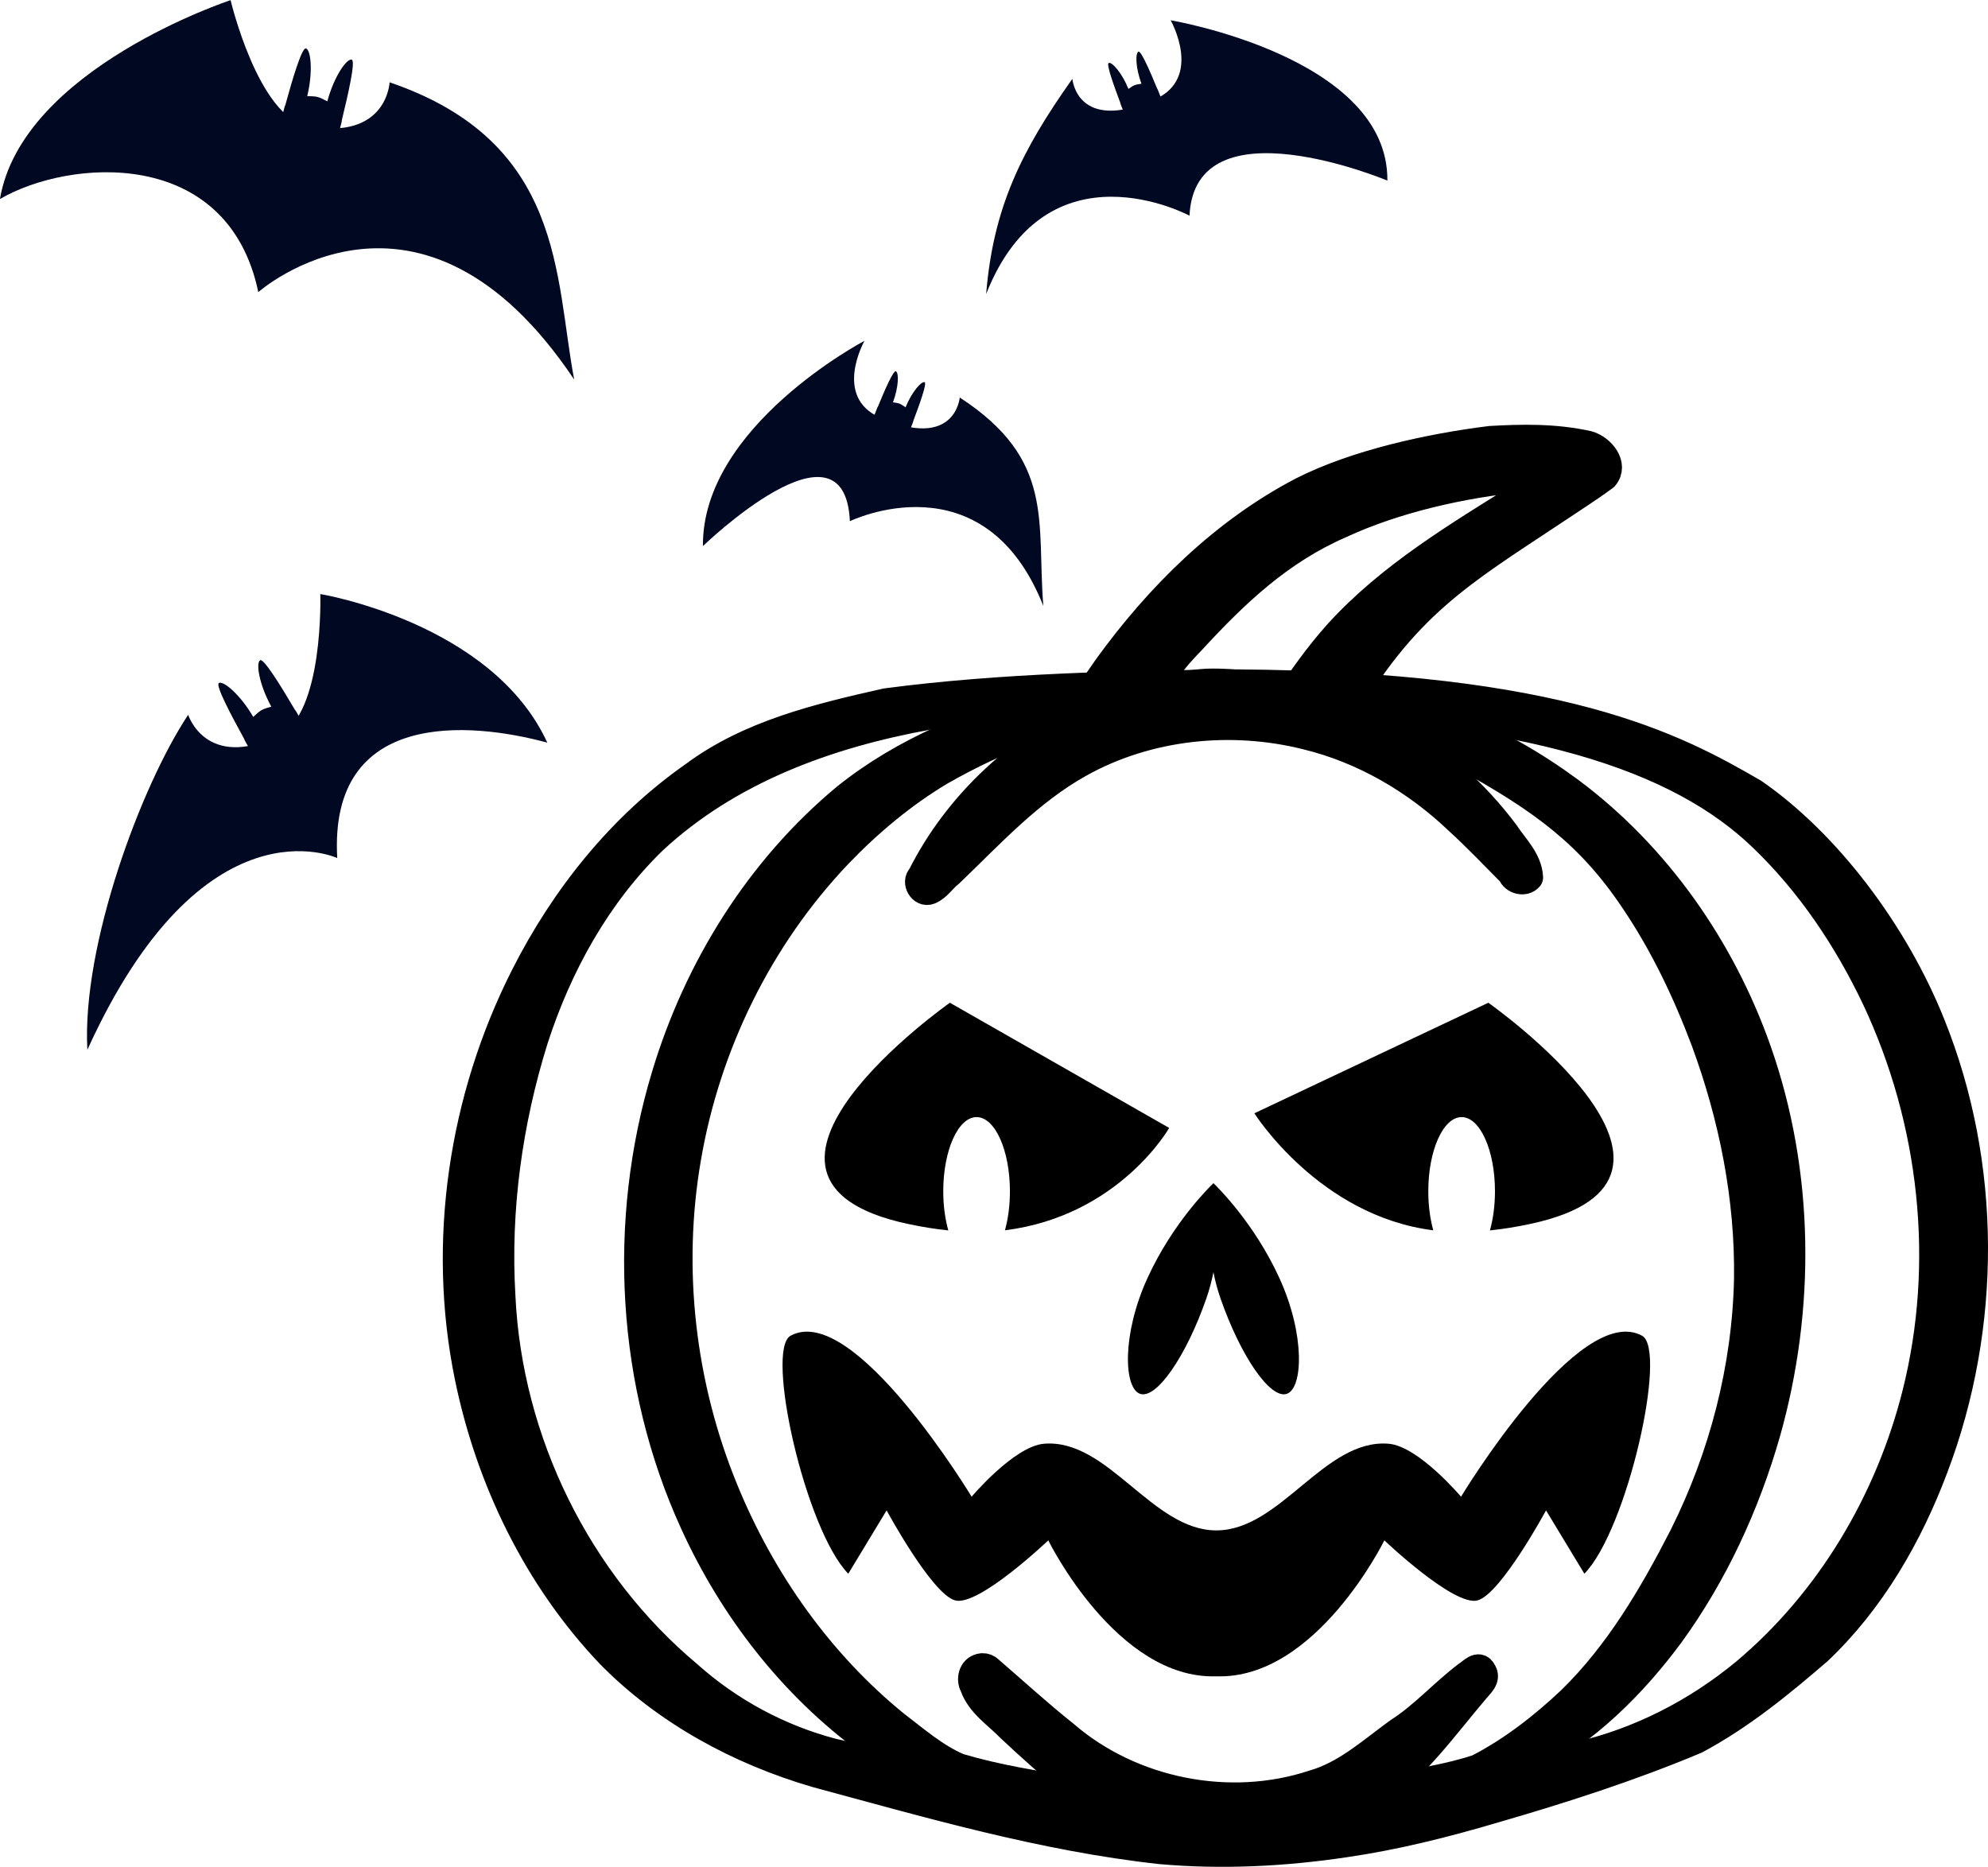 <?xml version="1.0" encoding="UTF-8" standalone="no"?>
<!-- Created with Inkscape (http://www.inkscape.org/) -->

<svg
   width="71.825mm"
   height="67.451mm"
   viewBox="0 0 71.825 67.451"
   version="1.1"
   id="svg1"
   sodipodi:docname="halloween.svg"
   inkscape:version="1.4.2 (ebf0e940d0, 2025-05-08)"
   xmlns:inkscape="http://www.inkscape.org/namespaces/inkscape"
   xmlns:sodipodi="http://sodipodi.sourceforge.net/DTD/sodipodi-0.dtd"
   xmlns="http://www.w3.org/2000/svg"
   xmlns:svg="http://www.w3.org/2000/svg">
  <sodipodi:namedview
     id="namedview1"
     pagecolor="#ffffff"
     bordercolor="#000000"
     borderopacity="0.25"
     inkscape:showpageshadow="2"
     inkscape:pageopacity="0.0"
     inkscape:pagecheckerboard="0"
     inkscape:deskcolor="#d1d1d1"
     inkscape:document-units="mm"
     showguides="false"
     inkscape:zoom="1.0985947"
     inkscape:cx="32.314009"
     inkscape:cy="76.461316"
     inkscape:window-width="1920"
     inkscape:window-height="1052"
     inkscape:window-x="0"
     inkscape:window-y="0"
     inkscape:window-maximized="1"
     inkscape:current-layer="layer1" />
  <defs
     id="defs1">
    <clipPath
       clipPathUnits="userSpaceOnUse"
       id="clipPath21">
      <path
         d="M 0,841.89 H 595.275 V 0 H 0 Z"
         transform="translate(-446.084,-665.214)"
         id="path21-1" />
    </clipPath>
    <clipPath
       clipPathUnits="userSpaceOnUse"
       id="clipPath15">
      <path
         d="M 0,841.89 H 595.275 V 0 H 0 Z"
         transform="translate(-508.993,-636.725)"
         id="path15-2" />
    </clipPath>
    <clipPath
       clipPathUnits="userSpaceOnUse"
       id="clipPath1">
      <path
         d="M 0,841.89 H 595.275 V 0 H 0 Z"
         transform="translate(-446.084,-665.214)"
         id="path1" />
    </clipPath>
    <clipPath
       clipPathUnits="userSpaceOnUse"
       id="clipPath2">
      <path
         d="M 0,841.89 H 595.275 V 0 H 0 Z"
         transform="translate(-508.993,-636.725)"
         id="path2" />
    </clipPath>
  </defs>
  <g
     inkscape:label="Calque 1"
     inkscape:groupmode="layer"
     id="layer1"
     transform="translate(-14.287,-28.575)">
    <g
       id="path4"
       transform="translate(-65.413,-70.311)"
       style="fill:none;stroke:#000000">
      <path
         style="baseline-shift:baseline;display:inline;overflow:visible;opacity:1;vector-effect:none;fill:#000000;stroke:#000000;stroke-linecap:round;stroke-linejoin:round;enable-background:accumulate;stop-color:#000000;stop-opacity:1"
         d="m 133.543,114.777 c -2.168,0.269 -4.843,0.851 -6.796,1.841 -2.844,1.486 -5.178,3.8 -7.046,6.382 -0.313,0.453 -0.639,0.904 -0.918,1.376 -0.115,0.39 1.85,-0.017 2.256,-0.072 0.698,-0.97 0.736,-1.261 1.704,-2.257 1.597,-1.736 3.204,-3.257 5.379,-4.205 1.984,-0.922 4.404,-1.464 6.578,-1.68 0.295,0.02 0.329,0.517 0.047,0.588 -2.37,1.483 -4.821,2.937 -6.718,5.026 -0.752,0.842 -1.315,1.669 -1.746,2.306 -0.042,0.637 1.455,1.216 1.841,0.707 2.278,-4.017 4.403,-5.227 7.648,-7.385 0.634,-0.426 1.286,-0.835 1.899,-1.287 0.372,-0.435 -0.118,-1.033 -0.601,-1.165 -1.201,-0.268 -2.408,-0.239 -3.526,-0.175 z"
         id="path76"
         sodipodi:nodetypes="ccccccccccccccccc" />
    </g>
    <g
       id="ellipse1"
       transform="translate(-65.413,-70.311)"
       style="stroke:#000000">
      <path
         style="baseline-shift:baseline;display:inline;overflow:visible;vector-effect:none;fill:#000000;stroke:#000000;stroke-linecap:round;stroke-linejoin:round;stroke-miterlimit:5.9;paint-order:fill markers stroke;enable-background:accumulate;stop-color:#000000;stop-opacity:1"
         d="m 117.533,124.314 c -2.602,0.642 -5.151,1.681 -7.259,3.365 -3.135,2.596 -5.371,6.193 -6.538,10.077 -1.591,5.276 -1.267,11.135 1.029,16.157 1.407,3.093 3.558,5.873 6.306,7.886 2.12,1.516 4.641,2.385 7.194,2.82 0.461,0.064 0.941,0.149 1.4,0.052 0.242,-0.116 0.354,-0.482 0.136,-0.674 -0.318,-0.356 -0.838,-0.327 -1.269,-0.412 -1.409,-0.215 -2.824,-0.442 -4.192,-0.848 -0.85,-0.362 -1.551,-0.98 -2.28,-1.534 -2.746,-2.23 -4.845,-5.208 -6.182,-8.473 -1.552,-3.772 -2.043,-7.981 -1.348,-12.003 0.698,-4.089 2.603,-7.977 5.469,-10.983 1.095,-1.141 2.321,-2.166 3.679,-2.979 4.475,-2.543 6.599,-2.073 8.762,-2.029 -0.18,-0.238 -0.176,-0.696 -0.434,-0.767 -1.204,-0.215 -2.558,-0.06 -3.989,0.24 -0.161,0.035 -0.322,0.07 -0.482,0.105 z"
         id="path71"
         sodipodi:nodetypes="cccccccccccccccccccc" />
    </g>
    <path
       style="baseline-shift:baseline;display:inline;overflow:visible;vector-effect:none;fill:#000000;stroke:#000000;stroke-linecap:round;stroke-linejoin:round;stroke-miterlimit:5.9;paint-order:fill markers stroke;enable-background:accumulate;stop-color:#000000"
       d="m 58.96,53.261 c -3.951,0.04 -8.529,0.134 -12.66,0.683 -2.449,0.551 -4.938,1.147 -6.952,2.647 -2.624,1.836 -4.677,4.41 -6.116,7.255 -2.237,4.423 -3.018,9.601 -2.021,14.469 0.761,3.723 2.486,7.281 5.116,10.042 2.036,2.069 4.667,3.491 7.44,4.302 4.104,1.108 8.211,2.306 12.45,2.771 2.216,0.197 4.455,0.083 6.654,-0.244 1.822,-0.265 3.611,-0.713 5.375,-1.235 2.473,-0.715 4.929,-1.505 7.305,-2.501 1.623,-0.865 3.054,-2.038 4.441,-3.235 1.914,-1.818 3.259,-4.157 4.183,-6.612 1.934,-5.106 1.934,-10.94 -0.107,-16.014 -1.32,-3.301 -3.76,-6.542 -6.417,-8.38 -2.846,-1.653 -6.944,-3.866 -18.689,-3.948 z m 0.026,0.569 c 10.726,0.256 16.007,2.163 18.961,4.996 1.733,1.658 3.087,3.685 4.113,5.845 2.072,4.412 2.645,9.54 1.448,14.277 -0.977,3.87 -3.113,7.477 -6.181,10.052 -1.743,1.44 -3.808,2.503 -6.016,3.008 -2.88,0.737 -5.811,1.257 -8.744,1.73 -2.652,0.389 -5.359,0.427 -8.015,0.06 -3.432,-0.411 -6.813,-1.154 -10.182,-1.911 -1.928,-0.505 -3.729,-1.474 -5.214,-2.802 -4.014,-3.361 -6.504,-8.451 -6.747,-13.676 -0.185,-3.133 0.251,-6.291 1.185,-9.283 0.865,-2.677 2.269,-5.221 4.3,-7.191 5.404,-5.011 14.11,-5.273 21.092,-5.106 z"
       id="path3"
       sodipodi:nodetypes="sccccccccccccccssccccccccccccs" />
    <g
       id="g3"
       transform="translate(-65.413,-70.311)"
       style="stroke:#000000">
      <path
         style="baseline-shift:baseline;display:inline;overflow:visible;vector-effect:none;fill:#000000;stroke:#000000;stroke-linecap:round;stroke-linejoin:round;stroke-miterlimit:5.9;paint-order:fill markers stroke;enable-background:accumulate;stop-color:#000000;stop-opacity:1"
         d="m 132.525,126.184 c 2.932,1.605 4.631,2.871 6.22,5.248 1.06,1.57 1.879,3.291 2.546,5.06 1.012,2.746 1.599,5.668 1.558,8.601 -0.069,3.228 -0.903,6.426 -2.349,9.31 -1.091,2.125 -2.321,4.225 -4.042,5.906 -1.013,0.955 -2.122,1.821 -3.362,2.462 -1.111,0.372 -2.279,0.516 -3.418,0.773 -0.698,0.114 -1.407,0.146 -2.106,0.258 -0.335,0.16 -0.194,0.786 0.191,0.743 0.964,-0.006 1.904,-0.25 2.856,-0.37 1.555,-0.306 2.984,-1.023 4.399,-1.706 2.014,-1.06 3.668,-2.7 5.015,-4.515 1.593,-2.19 2.743,-4.687 3.49,-7.286 1.273,-4.496 1.23,-9.392 -0.321,-13.815 -1.298,-3.688 -3.632,-7.043 -6.777,-9.388 -2.661,-1.955 -5.445,-3.128 -8.743,-3.258 -4.688,-0.264 1.127,-0.087 4.843,1.976 z"
         id="path73"
         sodipodi:nodetypes="cccccccccccccccccc" />
    </g>
    <path
       id="path5"
       style="fill:#000000;stroke:none;stroke-width:1.5;stroke-linecap:butt;stroke-linejoin:miter;stroke-dasharray:none;stroke-opacity:1"
       d="m 48.606,64.806 c 0,0 -9.066,6.369 -1.529,7.989 0.525,0.113 1.014,0.19 1.471,0.237 -0.119,-0.425 -0.182,-0.915 -0.182,-1.415 -2e-5,-1.48 0.539,-2.68 1.205,-2.679 0.665,1.6e-4 1.204,1.2 1.204,2.679 7e-5,0.499 -0.062,0.987 -0.18,1.411 4.13,-0.518 5.934,-3.699 5.934,-3.699 z"
       sodipodi:nodetypes="csccccccc" />
    <path
       style="fill:#000000;stroke:none;stroke-width:1.5;stroke-linecap:butt;stroke-linejoin:miter;stroke-dasharray:none;stroke-opacity:1"
       d="m 64.303,84.231 c 0,0 2.529,2.408 3.372,2.168 0.843,-0.241 2.469,-3.251 2.469,-3.251 l 1.385,2.288 c 1.548,-1.582 3.014,-8.09 2.086,-8.598 -2.279,-1.249 -6.542,5.816 -6.542,5.816 0,0 -1.538,-1.824 -2.614,-1.914 -2.315,-0.193 -3.903,3.131 -6.227,3.131 -2.323,0 -3.912,-3.324 -6.227,-3.131 -1.076,0.09 -2.614,1.914 -2.614,1.914 0,0 -4.262,-7.065 -6.542,-5.816 -0.928,0.509 0.538,7.016 2.086,8.598 l 1.385,-2.288 c 0,0 1.626,3.01 2.469,3.251 0.843,0.241 3.372,-2.168 3.372,-2.168 0,0 2.469,5.032 6.071,4.912 3.603,0.12 6.071,-4.912 6.071,-4.912 z"
       id="path7"
       sodipodi:nodetypes="csccscssscsccsccc" />
    <path
       style="baseline-shift:baseline;display:inline;overflow:visible;vector-effect:none;fill:#000000;stroke:#000000;stroke-width:1;stroke-linecap:round;stroke-linejoin:round;stroke-miterlimit:5.9;paint-order:fill markers stroke;enable-background:accumulate;stop-color:#000000"
       d="m 57.897,53.234 c -1.377,0.091 -2.717,0.493 -3.976,1.033 -2.725,1.216 -5.033,3.341 -6.355,5.976 -0.214,0.196 0.027,0.629 0.31,0.512 0.299,-0.127 0.464,-0.424 0.716,-0.614 1.477,-1.417 2.88,-2.963 4.698,-3.976 2.458,-1.373 5.469,-1.687 8.198,-1.003 2.073,0.503 3.961,1.616 5.484,3.068 0.667,0.608 1.287,1.262 1.922,1.901 0.079,0.249 0.467,0.358 0.644,0.147 -0.032,-0.634 -0.534,-1.096 -0.865,-1.6 -2.143,-2.871 -5.486,-4.903 -9.108,-5.352 -0.554,-0.06 -1.11,-0.108 -1.668,-0.091 z M 49.708,88.82 c -0.297,0.064 -0.378,0.434 -0.245,0.671 0.227,0.651 0.849,1.041 1.314,1.519 1.429,1.34 2.931,2.681 4.774,3.451 2.741,1.115 6.039,0.666 8.43,-1.028 1.465,-1.01 2.486,-2.477 3.619,-3.807 0.149,-0.187 0.429,-0.4 0.252,-0.66 -0.141,-0.282 -0.388,0.02 -0.553,0.119 -0.862,0.648 -1.576,1.47 -2.489,2.054 -0.974,0.702 -1.89,1.554 -3.079,1.892 -3.031,0.999 -6.567,0.287 -8.963,-1.778 -0.96,-0.763 -1.861,-1.593 -2.79,-2.391 -0.078,-0.051 -0.178,-0.068 -0.269,-0.044 z"
       id="path75"
       sodipodi:nodetypes="ccccccccccccccccccccccccccc" />
    <path
       id="path9"
       style="fill:#000000;stroke:none;stroke-width:1.5;stroke-linecap:round;stroke-linejoin:round;stroke-miterlimit:5.9;paint-order:fill markers stroke"
       d="m 58.125,71.324 c 0,0 9.7e-5,0.001 -6.2e-4,0.004 -0.094,0.09 -1.466,1.415 -2.388,3.443 -0.922,2.029 -0.848,3.967 -0.258,4.166 0.589,0.199 1.661,-1.345 2.393,-3.447 0.111,-0.319 0.195,-0.637 0.256,-0.947 0.061,0.31 0.145,0.628 0.256,0.947 0.732,2.102 1.803,3.646 2.393,3.447 0.59,-0.199 0.665,-2.137 -0.258,-4.166 -0.922,-2.027 -2.293,-3.353 -2.388,-3.443 -7.17e-4,-0.003 -0.001,-0.004 -0.001,-0.004 0,0 -5.11e-4,5.84e-4 -0.002,0.002 -0.001,-0.001 -0.003,-0.002 -0.003,-0.002 z" />
    <path
       id="path23"
       style="display:inline;fill:#000000;stroke:none;stroke-width:1.5;stroke-linecap:butt;stroke-linejoin:miter;stroke-dasharray:none;stroke-opacity:1"
       d="m 68.059,64.806 c 0,0 9.066,6.369 1.529,7.989 -0.525,0.113 -1.014,0.19 -1.471,0.237 0.119,-0.425 0.182,-0.915 0.182,-1.415 2e-5,-1.48 -0.539,-2.68 -1.205,-2.679 -0.665,1.6e-4 -1.204,1.2 -1.204,2.679 -7e-5,0.499 0.062,0.987 0.18,1.411 -4.13,-0.518 -6.463,-4.228 -6.463,-4.228 z"
       sodipodi:nodetypes="csccccccc" />
    <g
       id="g52"
       transform="translate(-52.272,-80.856)">
      <path
         id="path14-3"
         d="m 0,0 c 0,0 -0.16,-6.808 9.876,-3.597 6.289,2.012 2.985,9.561 2.985,9.561 0,0 26.392,-7.283 24.67,-22.527 0,0 -22.702,12.415 -24.838,-1.803 0,0 -16.535,11.259 -26.065,-7.059 C -11.4,-14.851 -7.183,-8.196 0,0 Z"
         style="fill:#000921;fill-opacity:1;fill-rule:nonzero;stroke:none;stroke-width:1.209"
         transform="matrix(0.29,-0.03,-0.03,-0.29,105.303,112.279)"
         clip-path="url(#clipPath15)"
         sodipodi:nodetypes="ccccccc" />
      <path
         id="path45"
         style="fill:#000921;stroke-width:1.5;stroke-linecap:round;stroke-linejoin:round;stroke-miterlimit:5.9;paint-order:fill markers stroke"
         d="m 106.613,111.706 c -0.087,0.052 0.183,0.804 0.418,1.429 0.004,0.021 0.01,0.043 0.018,0.064 l 0.09,0.23 c 0.022,0.058 0.052,0.144 0.072,0.195 0.022,0.056 0.042,0.104 0.059,0.145 0.06,0.166 0.105,0.289 0.281,0.22 l 0.983,-0.385 c 0.058,-0.023 0.094,-0.052 0.113,-0.087 0.013,-0.009 0.02,-0.027 0.017,-0.062 0.006,-0.08 -0.038,-0.181 -0.083,-0.295 l -0.191,-0.486 c -0.01,-0.024 -0.021,-0.046 -0.034,-0.066 -0.251,-0.614 -0.572,-1.346 -0.664,-1.31 -0.117,0.046 -0.11,0.577 0.108,1.16 -0.074,0.009 -0.184,0.026 -0.248,0.051 -0.066,0.026 -0.162,0.091 -0.223,0.135 -0.236,-0.584 -0.596,-0.984 -0.715,-0.938 -4.7e-4,1.9e-4 -0.002,4.4e-4 -0.002,5.8e-4 z"
         inkscape:transform-center-x="-0.057608205"
         inkscape:transform-center-y="1.006954" />
    </g>
    <g
       id="g51"
       transform="rotate(-23.458,-63.548,241.728)">
      <path
         id="path20-6"
         d="m -1.936,0.688 c 0,0 1.664,-5.75 9.19,-2.369 4.718,2.119 4.616,14.41 4.616,14.41 0,0 17.494,-3.305 22.875,-15.744 -7.85,2.331 -22.283,3.947 -21.768,-11.313 0,0 -13.573,6.76 -26.021,-19.029 -0.333,10.688 6.115,26.885 11.108,34.044 z"
         style="fill:#000921;fill-opacity:1;fill-rule:nonzero;stroke:none"
         transform="matrix(0.327,0.133,0.133,-0.327,89.203,104.056)"
         clip-path="url(#clipPath21)"
         sodipodi:nodetypes="ccccccc" />
      <path
         id="path47"
         style="fill:#000921;stroke-width:1.5;stroke-linecap:round;stroke-linejoin:round;stroke-miterlimit:5.9;paint-order:fill markers stroke"
         d="m 90.131,102.963 c -0.144,0.04 -0.054,1.219 0.038,2.204 -0.002,0.032 -0.003,0.065 8.11e-4,0.098 l 0.039,0.364 c 0.009,0.092 0.018,0.227 0.026,0.306 0.009,0.088 0.019,0.164 0.028,0.23 0.021,0.261 0.037,0.454 0.315,0.424 l 1.555,-0.165 c 0.092,-0.01 0.154,-0.037 0.195,-0.08 0.022,-0.006 0.038,-0.03 0.048,-0.081 0.04,-0.112 0.016,-0.273 -0.003,-0.454 l -0.082,-0.769 c -0.004,-0.038 -0.012,-0.074 -0.022,-0.108 -0.118,-0.976 -0.29,-2.146 -0.436,-2.131 -0.185,0.02 -0.383,0.78 -0.3,1.699 -0.109,-0.016 -0.273,-0.035 -0.373,-0.025 -0.104,0.011 -0.268,0.067 -0.372,0.106 -0.109,-0.926 -0.466,-1.639 -0.653,-1.619 -7.42e-4,8e-5 -0.002,1.2e-4 -0.002,2.5e-4 z" />
    </g>
    <g
       id="g59"
       transform="translate(-94.338,-48.497)">
      <path
         id="path48"
         d="m 0,0 c 0,0 -0.16,-6.808 9.876,-3.597 6.289,2.012 2.985,9.561 2.985,9.561 0,0 19.582,-12.995 17.86,-28.239 0,0 -16.231,19.315 -18.368,5.097 0,0 -16.195,10.072 -25.725,-8.247 C -11.4,-14.851 -13.023,-6.675 0,0 Z"
         style="fill:#000921;fill-opacity:1;fill-rule:nonzero;stroke:none;stroke-width:1.25"
         transform="matrix(-0.281,-0.029,0.029,-0.281,143.3,91.435)"
         clip-path="url(#clipPath15)"
         sodipodi:nodetypes="ccccccc" />
      <path
         id="path49"
         style="fill:#000921;stroke-width:1.5;stroke-linecap:round;stroke-linejoin:round;stroke-miterlimit:5.9;paint-order:fill markers stroke"
         d="m 142.033,90.882 c 0.084,0.05 -0.177,0.777 -0.405,1.382 -0.004,0.021 -0.009,0.041 -0.017,0.062 l -0.087,0.223 c -0.022,0.056 -0.051,0.14 -0.069,0.188 -0.021,0.054 -0.04,0.1 -0.057,0.14 -0.058,0.161 -0.102,0.28 -0.272,0.213 l -0.951,-0.373 c -0.057,-0.022 -0.091,-0.05 -0.109,-0.084 -0.013,-0.008 -0.019,-0.026 -0.016,-0.06 -0.006,-0.078 0.037,-0.175 0.081,-0.285 l 0.184,-0.47 c 0.009,-0.023 0.02,-0.045 0.033,-0.064 0.243,-0.594 0.553,-1.302 0.643,-1.267 0.113,0.044 0.107,0.558 -0.104,1.122 0.072,0.009 0.178,0.025 0.239,0.049 0.064,0.025 0.157,0.089 0.216,0.131 0.229,-0.565 0.577,-0.952 0.691,-0.907 4.4e-4,1.84e-4 0.002,4.24e-4 0.002,5.68e-4 z"
         inkscape:transform-center-x="0.055678775"
         inkscape:transform-center-y="0.97407905" />
    </g>
    <g
       id="g53"
       transform="rotate(8.365,405.46,-398.904)">
      <path
         id="path50"
         d="m -1.936,0.688 c 0,0 1.664,-5.75 9.19,-2.369 4.718,2.119 4.616,14.41 4.616,14.41 0,0 22.392,-1.716 27.773,-14.154 -7.85,2.331 -23.933,-0.285 -23.418,-15.544 0,0 -19.551,10.276 -29.269,-16.386 -0.555,10.627 -4.853,23.847 11.108,34.044 z"
         style="fill:#000921;fill-opacity:1;fill-rule:nonzero;stroke:none"
         transform="matrix(-0.327,0.133,-0.133,-0.327,94.455,82.312)"
         clip-path="url(#clipPath21)"
         sodipodi:nodetypes="ccccccc" />
      <path
         id="path51"
         style="fill:#000921;stroke-width:1.5;stroke-linecap:round;stroke-linejoin:round;stroke-miterlimit:5.9;paint-order:fill markers stroke"
         d="m 93.527,81.219 c 0.144,0.04 0.054,1.219 -0.038,2.204 0.002,0.032 0.003,0.065 -8.11e-4,0.098 l -0.039,0.364 c -0.009,0.092 -0.018,0.227 -0.026,0.306 -0.009,0.088 -0.019,0.164 -0.028,0.23 -0.021,0.261 -0.037,0.454 -0.315,0.424 l -1.555,-0.165 c -0.092,-0.01 -0.154,-0.037 -0.195,-0.08 -0.022,-0.006 -0.038,-0.03 -0.048,-0.081 -0.04,-0.112 -0.016,-0.273 0.003,-0.454 l 0.082,-0.769 c 0.004,-0.038 0.012,-0.074 0.022,-0.108 0.118,-0.976 0.29,-2.146 0.436,-2.131 0.185,0.02 0.383,0.78 0.3,1.699 0.109,-0.016 0.273,-0.035 0.373,-0.025 0.104,0.011 0.268,0.067 0.372,0.106 0.109,-0.926 0.466,-1.639 0.653,-1.619 7.42e-4,8e-5 0.002,1.2e-4 0.002,2.5e-4 z" />
    </g>
  </g>
</svg>
